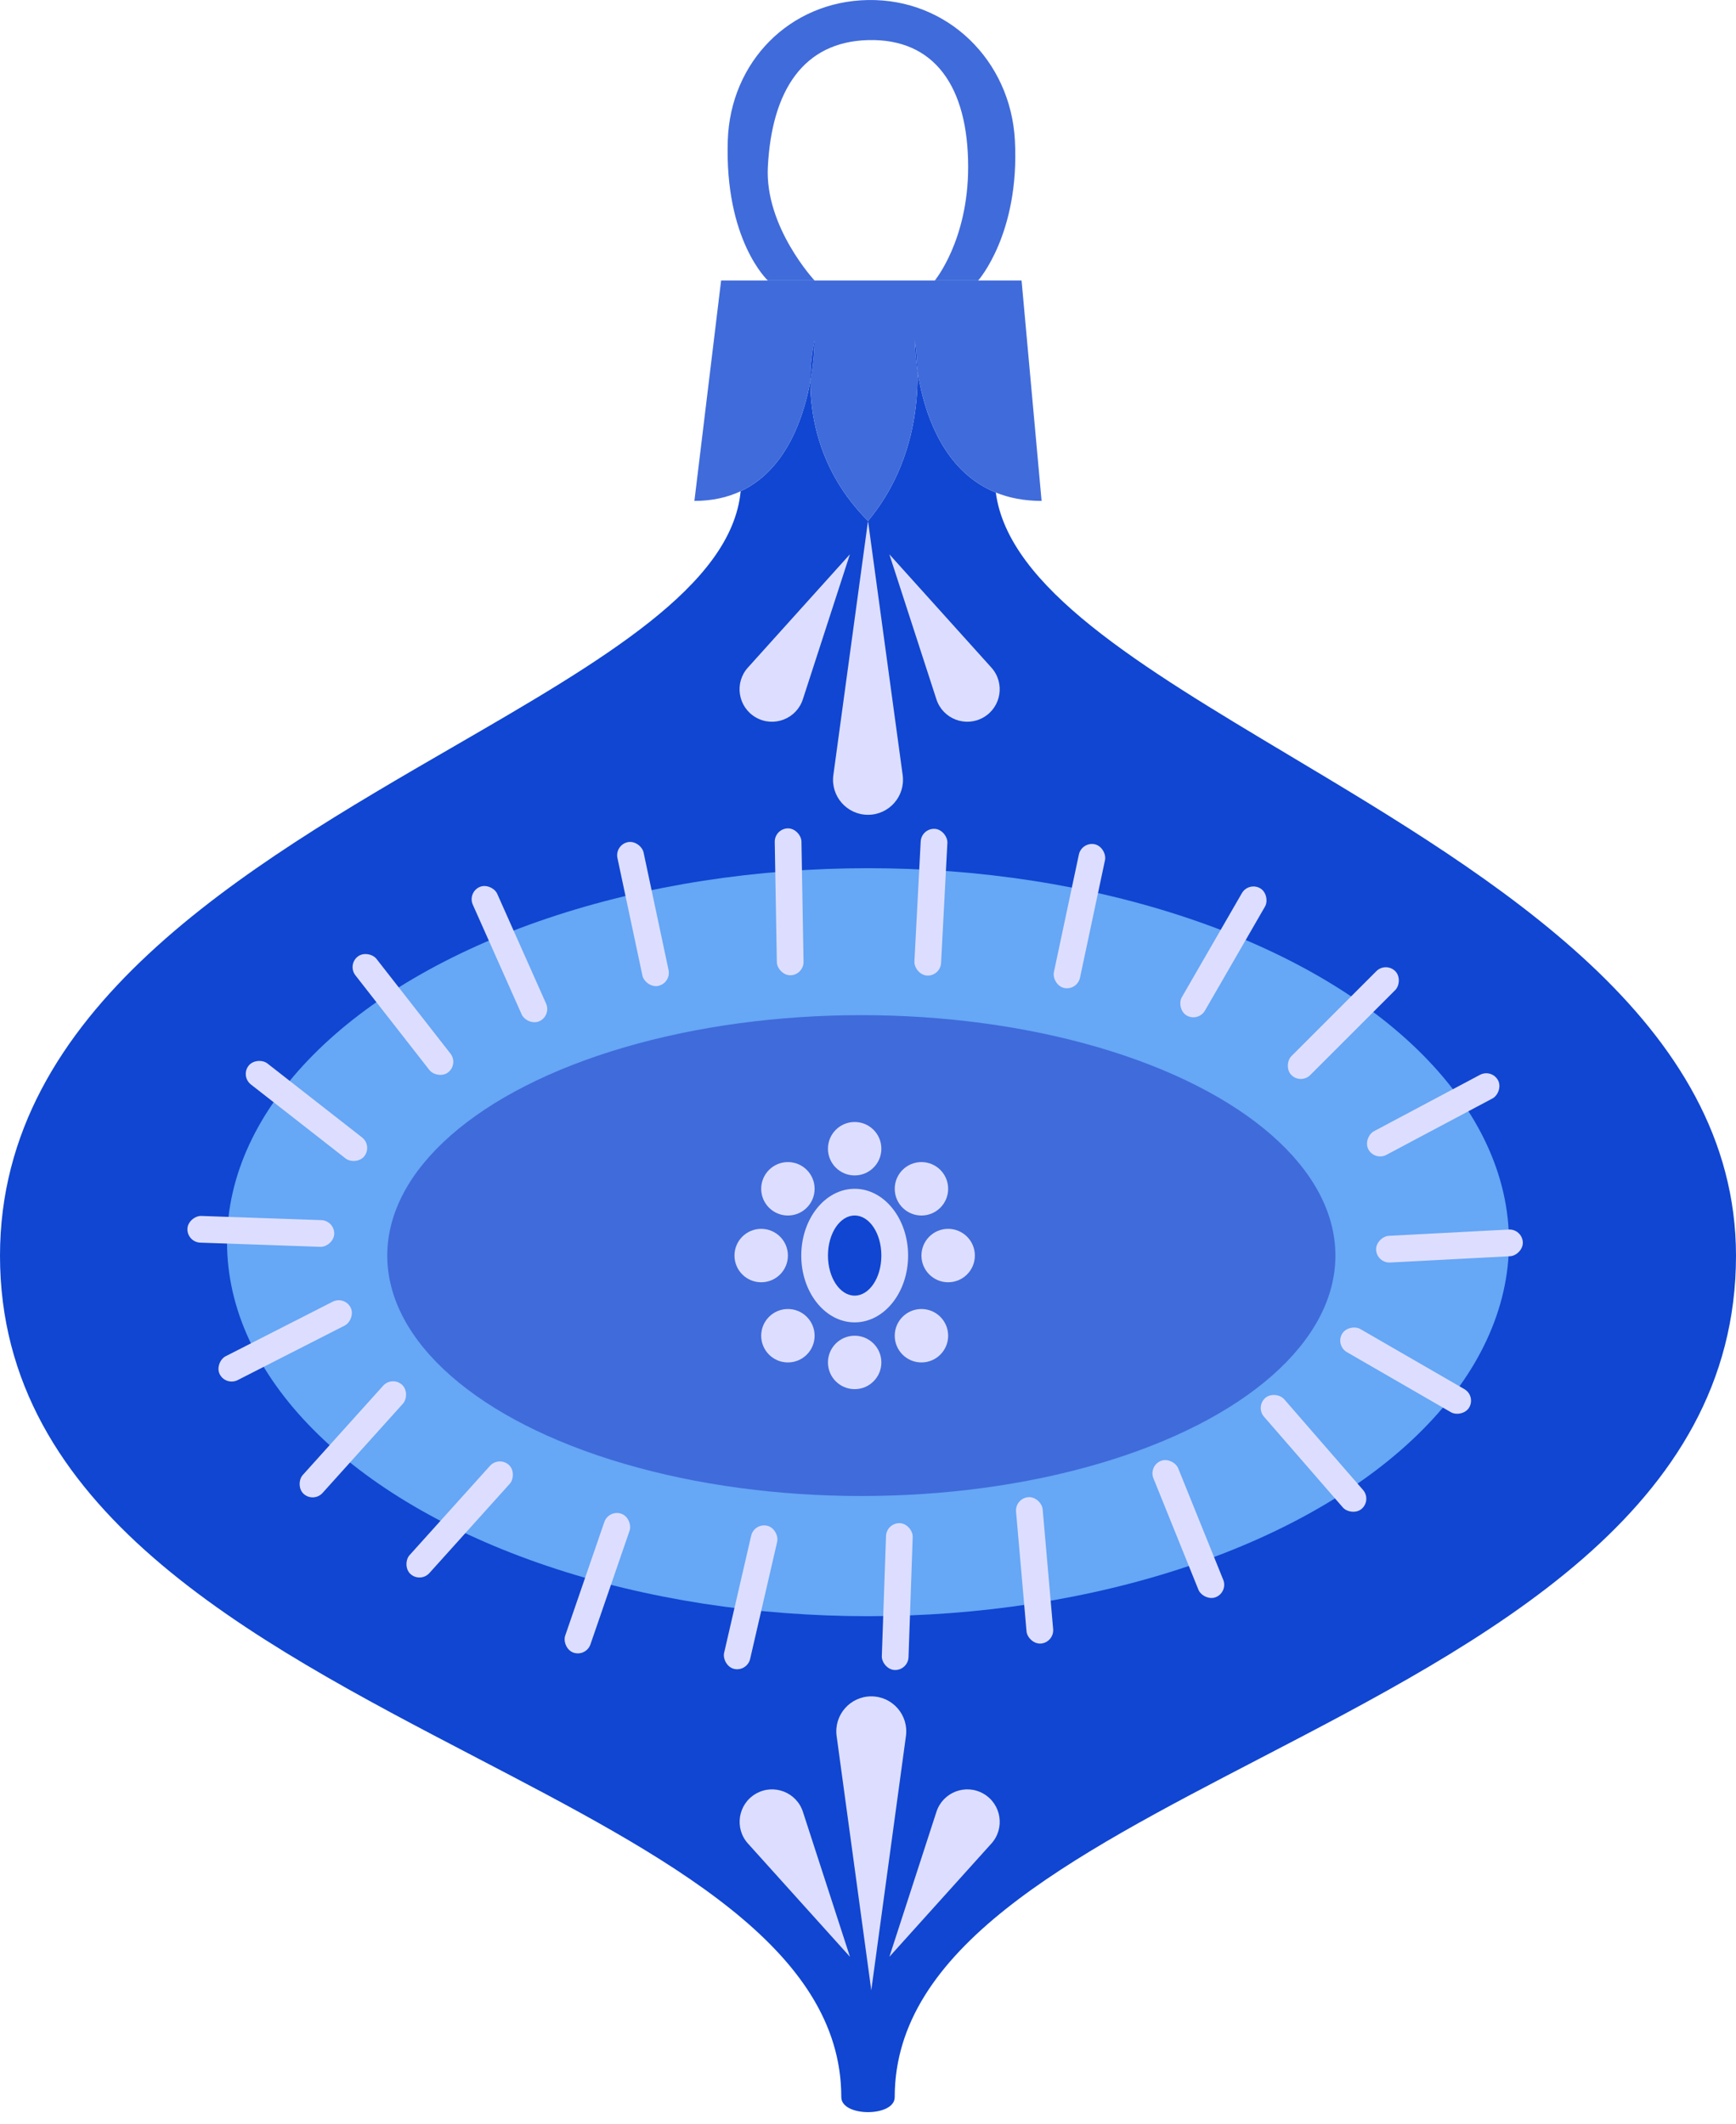 <?xml version="1.0" encoding="UTF-8"?> <svg xmlns="http://www.w3.org/2000/svg" width="130" height="159" viewBox="0 0 130 159" fill="none"> <path d="M63 157.004C63 158.502 67 158.502 67 157.009C67 145.852 80.057 139.069 94.282 131.68C111.304 122.837 130 113.125 130 94.009C130 76.544 112.044 65.813 96.558 56.557C85.394 49.886 75.514 43.981 74.57 36.873C73.99 36.637 73.465 36.342 72.99 36.002C70.109 33.936 69.076 30.198 68.707 27.784C68.75 29.806 68.489 32.909 66.954 36.002C66.451 37.016 65.811 38.028 65 39.002C64.027 38.028 63.264 37.016 62.669 36.002C61.067 33.273 60.682 30.536 60.68 28.541C60.242 30.925 59.204 34.142 56.746 36.002C56.356 36.297 55.929 36.559 55.464 36.777C54.796 43.842 45.082 49.463 33.965 55.896C18.364 64.923 0 75.549 0 94.009C0 112.989 18.647 122.71 35.652 131.575C49.903 139.004 63 145.832 63 157.004Z" fill="#1046D1"></path> <path d="M76.5 21.002H73.25H70H61H57.5H54L52 37.502C53.346 37.502 54.49 37.233 55.464 36.777C55.929 36.559 56.356 36.297 56.746 36.002C59.204 34.142 60.242 30.925 60.68 28.541C60.678 26.708 61 25.502 61 25.502C61 25.502 61 26.799 60.68 28.541C60.682 30.536 61.067 33.273 62.669 36.002C63.264 37.016 64.027 38.028 65 39.002C65.811 38.028 66.451 37.016 66.954 36.002C68.489 32.909 68.75 29.806 68.707 27.784C68.5 26.436 68.5 25.502 68.5 25.502C68.5 25.502 68.676 26.384 68.707 27.784C69.076 30.198 70.109 33.936 72.99 36.002C73.465 36.342 73.99 36.637 74.57 36.873C75.548 37.271 76.683 37.502 78 37.502L76.5 21.002Z" fill="#406BDA"></path> <path d="M60.68 28.541C60.678 26.708 61 25.502 61 25.502C61 25.502 61 26.799 60.68 28.541Z" fill="#1046D1"></path> <path d="M68.5 25.502C68.5 25.502 68.676 26.384 68.707 27.784C68.5 26.436 68.5 25.502 68.5 25.502Z" fill="#1046D1"></path> <path d="M70 21.002H73.25C73.25 21.002 76.375 17.5 76 10.502C75.68 4.536 70.973 -0.101 65 0.002C59.132 0.102 54.696 4.636 54.5 10.502C54.25 18 57.5 21.002 57.5 21.002H61C61 21.002 57.27 17 57.5 12.502C57.794 6.766 60.167 3.132 65 3.002C69.976 2.868 72.5 6.486 72.5 12.502C72.5 18 70 21.002 70 21.002Z" fill="#406BDA"></path> <ellipse cx="65.001" cy="92.999" rx="48" ry="28" fill="#66A7F6"></ellipse> <rect x="68.999" y="62" width="2" height="11" rx="1" transform="rotate(3 68.999 62)" fill="#DDDEFF"></rect> <rect x="80.999" y="63" width="2" height="11" rx="1" transform="rotate(12 80.999 63)" fill="#DDDEFF"></rect> <rect x="93.499" y="66.001" width="2" height="11" rx="1" transform="rotate(30 93.499 66.001)" fill="#DDDEFF"></rect> <rect x="103.776" y="72" width="2" height="11" rx="1" transform="rotate(45 103.776 72)" fill="#DDDEFF"></rect> <rect x="111.712" y="79.999" width="2" height="11" rx="1" transform="rotate(62 111.712 79.999)" fill="#DDDEFF"></rect> <rect x="113.983" y="91.999" width="2" height="11" rx="1" transform="rotate(87 113.983 91.999)" fill="#DDDEFF"></rect> <rect x="110.524" y="104.499" width="2" height="11" rx="1" transform="rotate(120 110.524 104.499)" fill="#DDDEFF"></rect> <rect x="102.726" y="112.302" width="2" height="11" rx="1" transform="rotate(139 102.726 112.302)" fill="#DDDEFF"></rect> <rect x="91.975" y="119.198" width="2" height="11" rx="1" transform="rotate(158 91.975 119.198)" fill="#DDDEFF"></rect> <rect x="78.951" y="122.959" width="2" height="11" rx="1" transform="rotate(175 78.951 122.959)" fill="#DDDEFF"></rect> <rect x="67.999" y="125.062" width="2" height="11" rx="1" transform="rotate(-178 67.999 125.062)" fill="#DDDEFF"></rect> <rect x="55.949" y="125.169" width="2" height="11" rx="1" transform="rotate(-167 55.949 125.169)" fill="#DDDEFF"></rect> <rect x="43.89" y="124.053" width="2" height="11" rx="1" transform="rotate(-161 43.89 124.053)" fill="#DDDEFF"></rect> <rect x="31.485" y="118.513" width="2" height="11" rx="1" transform="rotate(-138 31.485 118.513)" fill="#DDDEFF"></rect> <rect x="23.486" y="112.514" width="2" height="11" rx="1" transform="rotate(-138 23.486 112.514)" fill="#DDDEFF"></rect> <rect x="16.909" y="103.776" width="2" height="11" rx="1" transform="rotate(-117 16.909 103.776)" fill="#DDDEFF"></rect> <rect x="14" y="92.997" width="2" height="11" rx="1" transform="rotate(-88 14 92.997)" fill="#DDDEFF"></rect> <rect x="18.001" y="80.575" width="2" height="11" rx="1" transform="rotate(-52 18.001 80.575)" fill="#DDDEFF"></rect> <rect x="26" y="72.231" width="2" height="11" rx="1" transform="rotate(-38 26 72.231)" fill="#DDDEFF"></rect> <rect x="34.999" y="66.814" width="2" height="11" rx="1" transform="rotate(-24 34.999 66.814)" fill="#DDDEFF"></rect> <rect x="46.029" y="63.258" width="2" height="11" rx="1" transform="rotate(-12 46.029 63.258)" fill="#DDDEFF"></rect> <rect x="57.999" y="62.035" width="2" height="11" rx="1" transform="rotate(-1 57.999 62.035)" fill="#DDDEFF"></rect> <ellipse cx="64.501" cy="94.001" rx="35.5" ry="18" fill="#406BDA"></ellipse> <ellipse cx="64.003" cy="94.001" rx="4" ry="5" fill="#DDDEFF"></ellipse> <ellipse cx="64.001" cy="93.999" rx="2" ry="3" fill="#1046D1"></ellipse> <circle cx="64.001" cy="86" r="2" fill="#DDDEFF"></circle> <circle cx="64.001" cy="102.001" r="2" fill="#DDDEFF"></circle> <circle cx="69.002" cy="100.001" r="2" fill="#DDDEFF"></circle> <circle cx="59.002" cy="100.001" r="2" fill="#DDDEFF"></circle> <circle cx="57.002" cy="93.999" r="2" fill="#DDDEFF"></circle> <circle cx="71.002" cy="93.999" r="2" fill="#DDDEFF"></circle> <circle cx="69.002" cy="89.001" r="2" fill="#DDDEFF"></circle> <circle cx="59.002" cy="89.001" r="2" fill="#DDDEFF"></circle> <path d="M65.001 39.001L67.596 58.029C67.81 59.601 66.588 61.001 65.001 61.001V61.001C63.414 61.001 62.192 59.601 62.406 58.029L65.001 39.001Z" fill="#DDDEFF"></path> <path d="M66.599 41.499L74.238 49.979C75.272 51.126 74.986 52.935 73.648 53.708V53.708C72.31 54.48 70.6 53.824 70.123 52.354L66.599 41.499Z" fill="#DDDEFF"></path> <path d="M63.645 41.499L56.006 49.979C54.972 51.126 55.259 52.935 56.596 53.708V53.708C57.934 54.48 59.644 53.824 60.121 52.354L63.645 41.499Z" fill="#DDDEFF"></path> <path d="M65.246 149L62.651 129.972C62.437 128.4 63.659 127 65.246 127V127C66.833 127 68.055 128.4 67.841 129.972L65.246 149Z" fill="#DDDEFF"></path> <path d="M63.65 146.499L56.011 138.019C54.977 136.872 55.264 135.063 56.601 134.29V134.29C57.939 133.518 59.649 134.175 60.126 135.644L63.65 146.499Z" fill="#DDDEFF"></path> <path d="M66.601 146.499L74.24 138.019C75.274 136.872 74.987 135.063 73.65 134.29V134.29C72.312 133.518 70.602 134.175 70.125 135.644L66.601 146.499Z" fill="#DDDEFF"></path> </svg> 